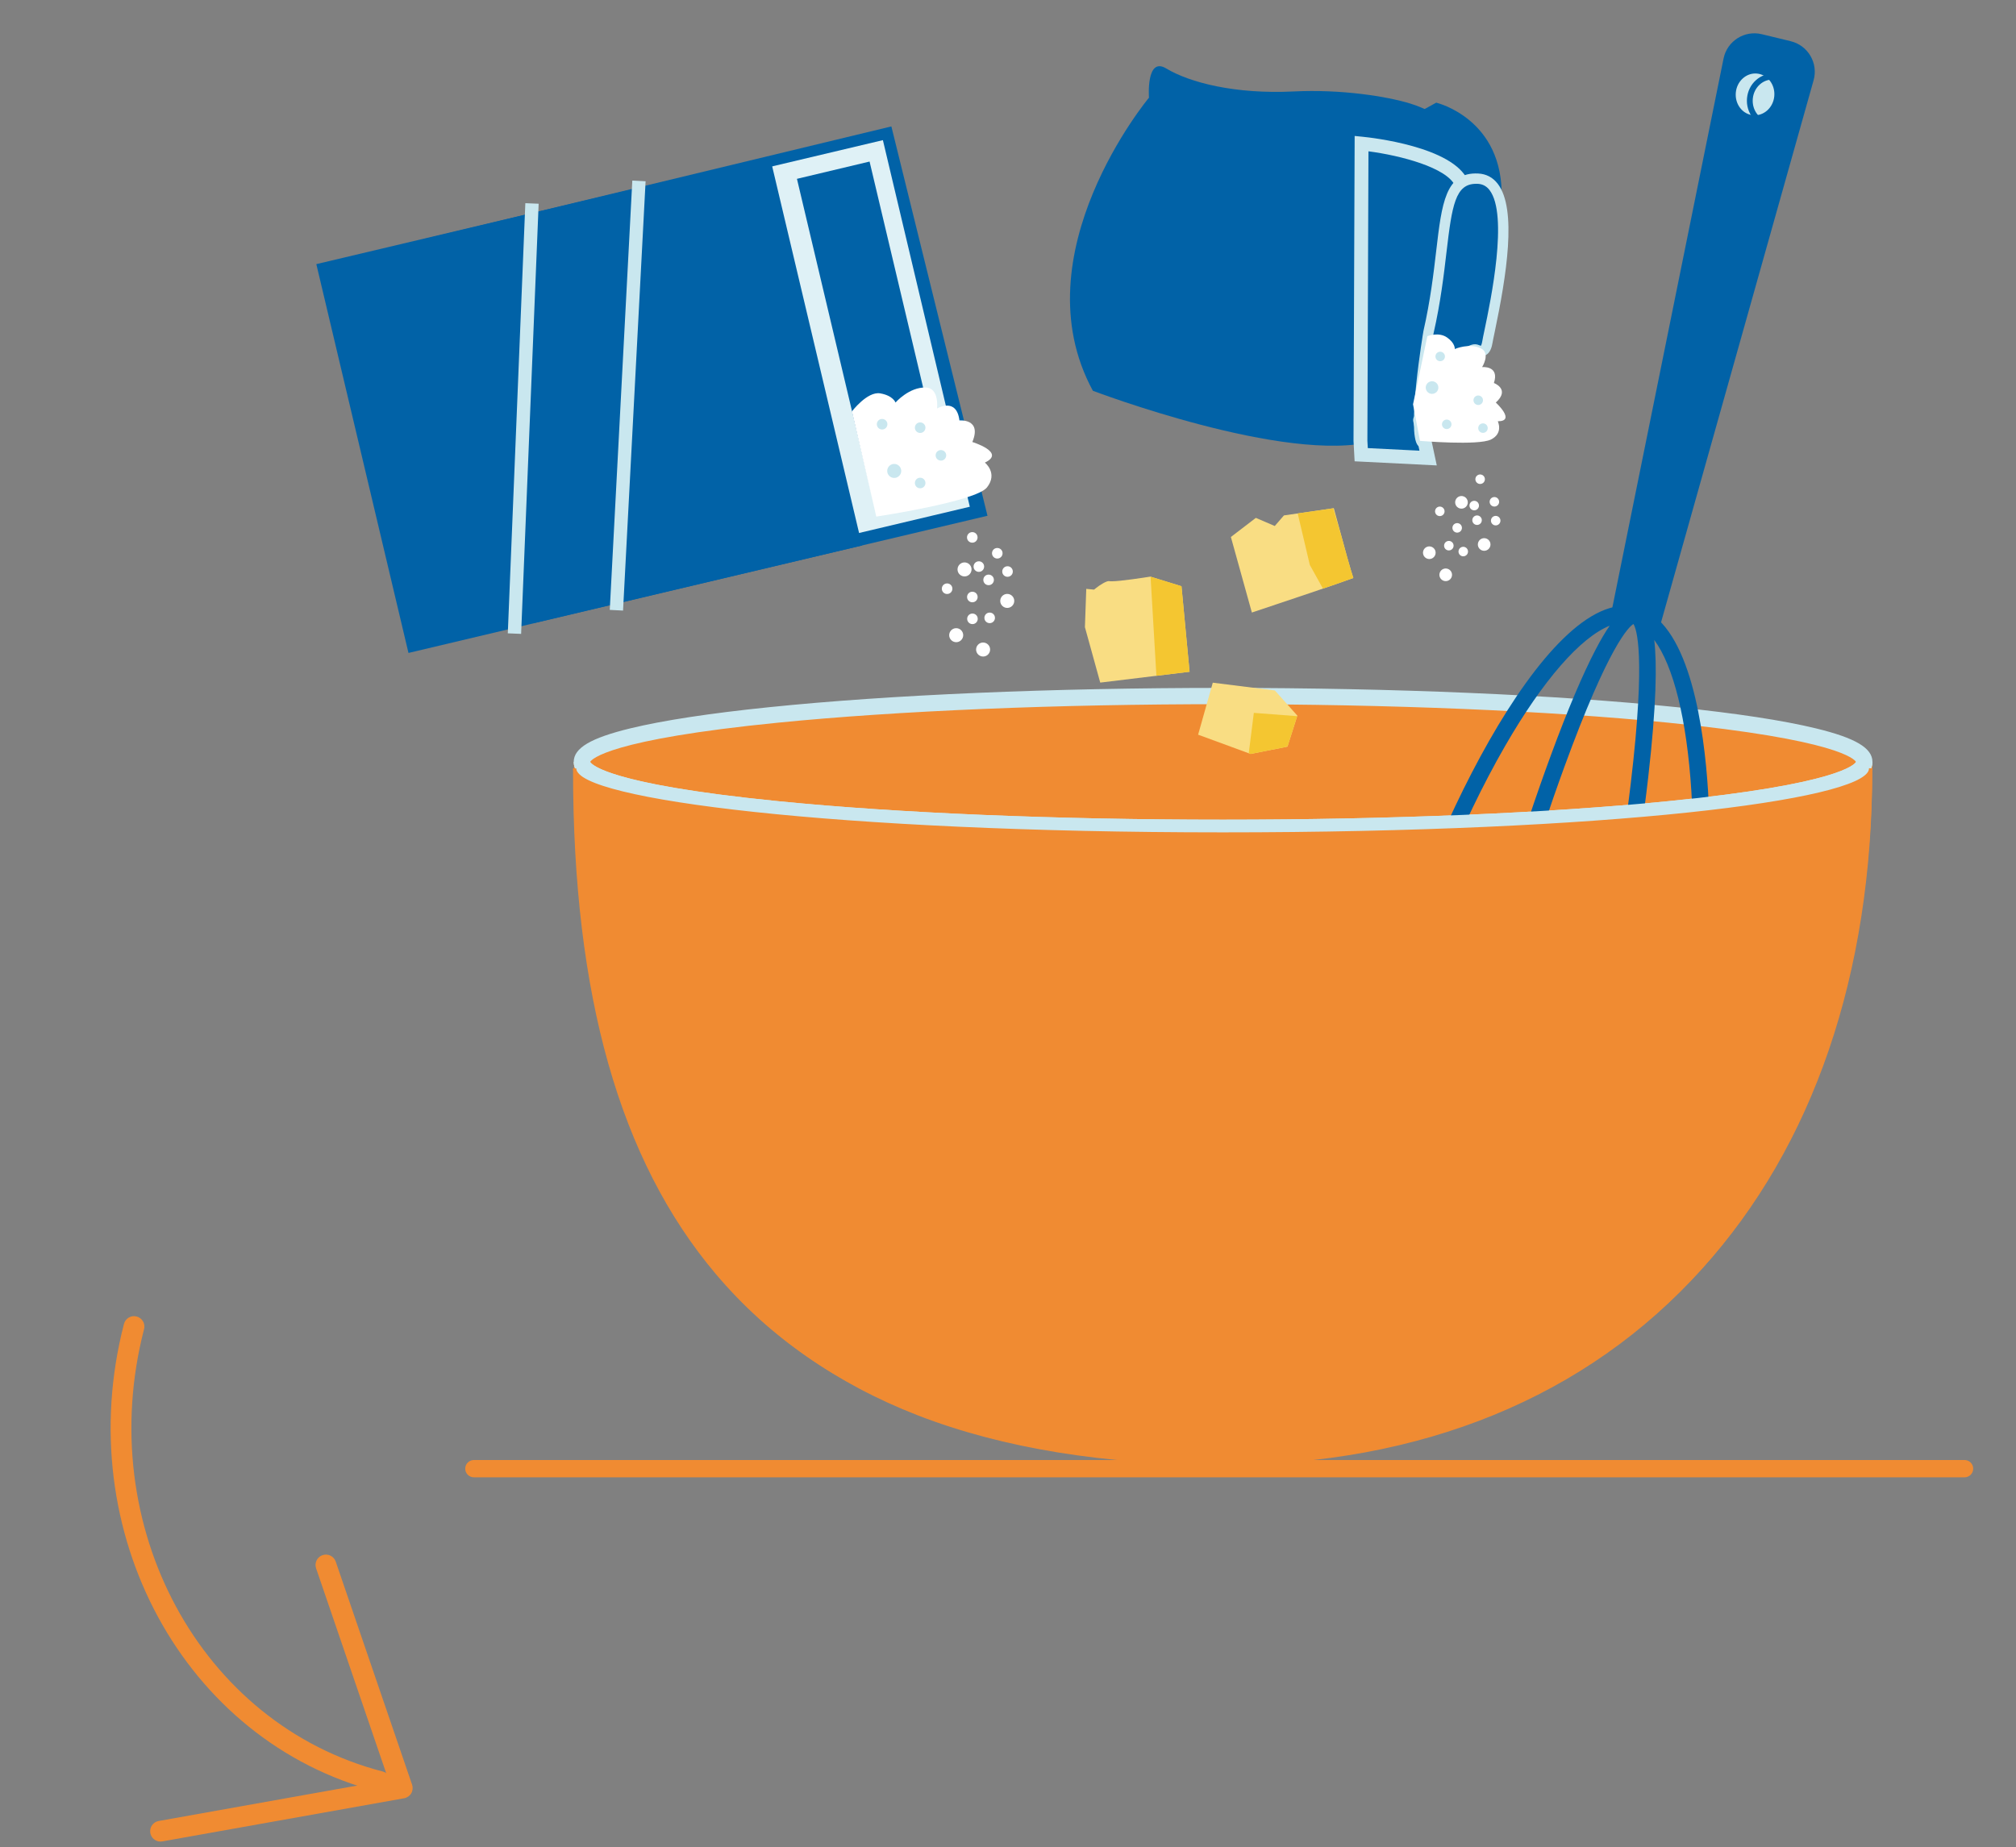 <svg xmlns:xlink="http://www.w3.org/1999/xlink" xmlns="http://www.w3.org/2000/svg" viewBox="0 274.36 582.883 534.194" id="Livello_2" style="max-height: 500px" width="582.883" height="534.194"><rect x="0" y="274.36" width="582.883" height="534.194" fill="#808080" stroke="none"/><defs><style>.cls-1{clip-path:url(#clippath-4);}.cls-1,.cls-2,.cls-3,.cls-4,.cls-5,.cls-6,.cls-7,.cls-8,.cls-9{fill:none;}.cls-2{clip-path:url(#clippath-2);}.cls-10{fill:#fff;}.cls-3{clip-path:url(#clippath-6);}.cls-11{fill:#f9dd83;}.cls-4{clip-path:url(#clippath-7);}.cls-5{clip-path:url(#clippath-5);}.cls-12{fill:#c9e7ef;}.cls-13{fill:#f4c631;}.cls-14{fill:#0162a7;}.cls-6{clip-path:url(#clippath-3);}.cls-15{fill:#f08b32;}.cls-8{clip-path:url(#clippath);}.cls-16{fill:#cae7ef;}.cls-9{clip-path:url(#clippath-1);}.cls-17{fill:#dff1f6;}.cls-18{fill:#1d1d1b;}</style><clipPath id="clippath"><rect height="806.94" width="662" class="cls-7"></rect></clipPath><clipPath id="clippath-1"><rect height="806.94" width="662" class="cls-7"></rect></clipPath><clipPath id="clippath-2"><path d="m371.22,423.42l-2.65,3.06-5.47-2.35-7.21,5.52,6.07,21.86c10.65-3.54,25.3-8.48,29.33-10-.76-2.28-2.25-7.55-5.64-20.17l-14.42,2.09Z" class="cls-7"></path></clipPath><clipPath id="clippath-3"><rect height="806.94" width="662" class="cls-7"></rect></clipPath><clipPath id="clippath-4"><path d="m321.43,442.46c-.34,0-.61-.02-.85-.06-.73,0-2.55,1.09-3.8,2.11l-.44.36-2.26-.21-.39,11.07,4.42,16.04,25.83-3.14-2.34-24.74-9.01-2.78c-1.61.26-8.66,1.35-11.16,1.35" class="cls-7"></path></clipPath><clipPath id="clippath-5"><rect height="806.94" width="662" class="cls-7"></rect></clipPath><clipPath id="clippath-6"><rect height="806.94" width="662" class="cls-7"></rect></clipPath><clipPath id="clippath-7"><rect height="806.94" width="662" class="cls-7"></rect></clipPath></defs><g id="Livello_1-2"><path d="m568.01,701.6H137.01c-1.38,0-2.5-1.12-2.5-2.5s1.12-2.5,2.5-2.5h431c1.38,0,2.5,1.12,2.5,2.5s-1.12,2.5-2.5,2.5Z" class="cls-15"></path><g class="cls-8"><path d="m168.24,494.7c0,10.53,83,19.06,185.39,19.06s185.39-8.53,185.39-19.06l-.06.5c0,118.16-67.99,200.44-185.33,200.44-138.58,0-185.33-78.53-185.33-200.44" class="cls-15"></path><path d="m353.63,698.01c-34.07,0-63.77-4.82-88.27-14.33-23.57-9.15-43.14-22.95-58.17-41.02-27.72-33.32-41.21-81.46-41.24-147.18-.04-.25-.06-.51-.06-.77h4.72s0-.07-.01-.08c.09.25,2.79,6.31,54.44,11.44,34.67,3.45,80.34,5.34,128.6,5.34s93.93-1.9,128.6-5.34c49.62-4.93,54.06-10.71,54.42-11.38l.03-.27,4.71.29c0,.26-.02.52-.06.77-.05,59.5-17.08,109.92-49.27,145.84-33.23,37.09-81.1,56.7-138.42,56.7Zm-182.94-197.47c1.52,131.46,59.76,192.75,182.94,192.75,111.2,0,180.9-73.69,182.92-192.74-2.65,1.37-6.45,2.63-11.54,3.87-9.44,2.3-22.92,4.35-40.05,6.11-35.09,3.61-81.73,5.59-131.33,5.59s-96.24-1.99-131.33-5.59c-17.13-1.76-30.61-3.82-40.05-6.11-5.1-1.24-8.91-2.5-11.56-3.88Z" class="cls-15"></path><path d="m539.02,494.7c0,10.53-83,19.06-185.39,19.06s-185.39-8.53-185.39-19.06,83-19.06,185.39-19.06,185.39,8.53,185.39,19.06" class="cls-15"></path><path d="m353.63,516.13c-49.6,0-96.24-1.99-131.33-5.6-17.13-1.76-30.61-3.82-40.05-6.11-11.48-2.79-16.37-5.69-16.37-9.71s4.9-6.92,16.37-9.71c9.44-2.29,22.91-4.35,40.05-6.11,35.09-3.61,81.73-5.59,131.33-5.59s96.24,1.99,131.33,5.59c17.13,1.76,30.61,3.82,40.05,6.11,11.48,2.79,16.37,5.69,16.37,9.71s-4.9,6.92-16.37,9.71c-9.44,2.3-22.92,4.35-40.05,6.11-35.09,3.61-81.73,5.6-131.33,5.6Zm-183-21.42c.45.78,5.36,6.48,54.4,11.36,34.67,3.45,80.34,5.34,128.6,5.34s93.93-1.9,128.6-5.34c49.04-4.87,53.95-10.57,54.4-11.36-.45-.78-5.36-6.48-54.4-11.36-34.67-3.45-80.34-5.34-128.6-5.34s-93.93,1.9-128.6,5.34c-49.04,4.87-53.95,10.57-54.4,11.36Z" class="cls-12"></path><path d="m517.74,286.27l-8.36-2.02c-5.01-1.21-10.02,1.98-11.05,7.03l-32.62,161.09,14.14,3.42,44.51-158.21c1.4-4.96-1.61-10.09-6.62-11.3" class="cls-14"></path><path d="m438.09,641.67c-3.77,0-7.28-.53-10.32-1.26-16.29-3.93-41.54-19.1-27.69-76.43,10.32-42.72,46.74-120.42,72.87-114.08.1.02.21.05.31.08.06.01.11.02.17.04.34.08.75.18,1.18.4,14.11,5.48,18.1,34.94,19.22,52.46,1.69,26.51-.87,58.76-6.52,82.17-11.26,46.62-32.8,56.63-49.21,56.63Zm24.45-62.61c-5.32,22.02-11.03,38.39-16.97,48.65-2.28,3.94-4.61,6.99-6.96,9.14,20.31-.34,35.74-18.72,44.01-52.94l2.34.57-2.34-.57c5.55-22.98,8.06-54.67,6.4-80.74-1.33-20.88-5.19-36.25-10.73-43.73.8,6.82.65,18.73-1.74,39.68-2.88,25.28-8.38,56.66-14.01,79.94h0Zm9.73-124.23c-1.26.75-7.08,5.97-20.03,41.48-8.49,23.29-17.2,51.95-22.71,74.78-5.21,21.57-7.56,38.28-6.98,49.66.45,8.78,2.7,14.1,6.36,14.98,3.66.88,8.09-2.82,12.5-10.43,5.71-9.86,11.25-25.8,16.46-47.37h0c5.45-22.55,10.67-52.06,13.63-77,4.46-37.57,1.58-44.86.78-46.1Zm-6.86.48c-8.44,3.4-19.24,15.69-30.26,34.82-12.83,22.25-24.75,51.68-30.38,74.98-8.26,34.22-2.93,57.62,14.99,67.19-1.11-2.99-1.79-6.76-2.02-11.31-.6-11.84,1.79-29.01,7.11-51.03,5.7-23.58,15-54.04,23.7-77.58,4.75-12.86,9.05-23,12.77-30.13,1.47-2.82,2.82-5.12,4.09-6.94Z" class="cls-14"></path><path d="m513.84,302.22c-.34,3.79-3.47,6.61-7,6.3-3.53-.31-6.12-3.64-5.79-7.43.34-3.79,3.47-6.61,7-6.3,3.53.31,6.12,3.64,5.79,7.43" class="cls-12"></path><path d="m507.36,309.38c-.2,0-.4,0-.61-.03-1.94-.17-3.69-1.14-4.93-2.73-1.22-1.57-1.8-3.56-1.62-5.6.18-2.04,1.09-3.9,2.58-5.23,1.5-1.35,3.39-2,5.33-1.82,3.98.35,6.92,4.09,6.55,8.33h0c-.36,4.02-3.57,7.08-7.3,7.08Zm.15-13.77c-1.31,0-2.58.5-3.61,1.42-1.17,1.05-1.89,2.52-2.03,4.14-.14,1.62.31,3.2,1.27,4.43.95,1.22,2.29,1.96,3.76,2.09,3.07.26,5.81-2.21,6.1-5.54h0c.29-3.33-1.96-6.25-5.03-6.52-.16-.01-.31-.02-.46-.02Z" class="cls-14"></path><path d="m353.63,516.13c-49.6,0-96.24-1.99-131.33-5.6-17.13-1.76-30.61-3.82-40.05-6.11-11.48-2.79-16.37-5.69-16.37-9.71h4.72s0-.07-.01-.08c.09.25,2.79,6.31,54.44,11.44,34.67,3.45,80.34,5.34,128.6,5.34s93.93-1.9,128.6-5.34c49.62-4.93,54.06-10.71,54.42-11.38l.03-.27,4.71.29c0,4.02-4.9,6.92-16.37,9.71-9.44,2.3-22.92,4.35-40.05,6.11-35.09,3.61-81.73,5.6-131.33,5.6Z" class="cls-12"></path><path d="m512.27,311.14c-.2,0-.4,0-.61-.03-1.94-.17-3.69-1.14-4.93-2.73-1.22-1.57-1.8-3.56-1.62-5.6.18-2.04,1.09-3.9,2.58-5.23,1.5-1.35,3.39-2,5.33-1.82,1.94.17,3.69,1.14,4.93,2.73,1.22,1.57,1.8,3.56,1.62,5.6h0c-.36,4.03-3.57,7.08-7.3,7.08Zm.15-13.77c-1.31,0-2.58.5-3.61,1.42-1.17,1.05-1.89,2.52-2.03,4.14s.31,3.2,1.27,4.43c.95,1.22,2.29,1.96,3.76,2.09,3.07.26,5.81-2.21,6.1-5.54h0c.14-1.62-.31-3.2-1.27-4.43-.95-1.22-2.29-1.96-3.76-2.09-.16-.01-.31-.02-.46-.02Z" class="cls-14"></path></g><polygon points="122.42 345.1 257.42 312.29 283.31 421.52 148.31 454.33 122.42 345.1" class="cls-17"></polygon><path d="m257.72,310.92l-135.21,32.6,32,111,131-31-27.79-112.6Zm-2.45,3.97l25.13,106.02-126.62,30.01-25.13-106.02,126.62-30.01Z" class="cls-14"></path><polygon points="230.42 326.08 251.42 321.08 274.51 418.52 253.51 423.52 230.42 326.08" class="cls-14"></polygon><rect transform="translate(-85.68 49.84) rotate(-13.33)" height="115.56" width="134.77" y="333.64" x="102.99" class="cls-14"></rect><path d="m150.67,457.68l-3.85-.16,5.07-124.4,3.85.16-5.07,124.4Zm29.47-6.74l-3.84-.2,6.52-124.16,3.84.2-6.52,124.16Z" class="cls-12"></path><g class="cls-9"><path d="m246.31,393.35s4.43-5.85,8.17-5.23c3.73.63,4.44,2.65,4.44,2.65,0,0,3.94-4.52,8.78-4.34,3.93.14,3.23,6.07,3.23,6.07,0,0,5.63-3.39,6.47,3.45,0,0,6.58-.59,3.73,6.24,0,0,9.84,3.02,3.62,5.95,0,0,3.87,3.06.61,7.18-3.26,4.12-32,8.44-32,8.44l-7.04-30.41Z" class="cls-10"></path><path d="m273.57,405.98c.04.84-.61,1.56-1.46,1.59-.84.04-1.56-.61-1.59-1.46-.04-.84.61-1.56,1.46-1.59.84-.04,1.56.61,1.59,1.46" class="cls-12"></path><path d="m267.57,413.98c.04.84-.61,1.56-1.46,1.59-.84.04-1.56-.61-1.59-1.46-.04-.84.61-1.56,1.46-1.59.84-.04,1.56.61,1.59,1.46" class="cls-12"></path><path d="m256.57,396.98c.04.84-.61,1.56-1.46,1.59s-1.56-.61-1.59-1.46c-.04-.84.61-1.56,1.46-1.59s1.56.61,1.59,1.46" class="cls-12"></path><path d="m267.57,397.98c.04.84-.61,1.56-1.46,1.59-.84.04-1.56-.61-1.59-1.46-.04-.84.61-1.56,1.46-1.59.84-.04,1.56.61,1.59,1.46" class="cls-12"></path><path d="m260.57,410.46c.05,1.12-.82,2.07-1.93,2.12-1.12.05-2.07-.82-2.12-1.93-.05-1.12.82-2.07,1.93-2.12,1.12-.05,2.07.82,2.12,1.93" class="cls-12"></path><path d="m289.87,434.3c.04.84-.61,1.56-1.46,1.59-.84.04-1.56-.61-1.59-1.46-.04-.84.61-1.56,1.46-1.59.84-.04,1.56.61,1.59,1.46" class="cls-10"></path><path d="m287.67,452.98c.04.84-.61,1.56-1.46,1.59-.84.04-1.56-.61-1.59-1.46-.04-.84.61-1.56,1.46-1.59.84-.04,1.56.61,1.59,1.46" class="cls-10"></path><path d="m282.69,453.26c.04.84-.61,1.56-1.46,1.59-.84.04-1.56-.61-1.59-1.46-.04-.84.61-1.56,1.46-1.59.84-.04,1.56.61,1.59,1.46" class="cls-10"></path><path d="m275.36,444.55c.04.84-.61,1.56-1.46,1.59-.84.04-1.56-.61-1.59-1.46-.04-.84.61-1.56,1.46-1.59.84-.04,1.56.61,1.59,1.46" class="cls-10"></path><path d="m292.83,439.58c.04.84-.61,1.56-1.46,1.59-.84.04-1.56-.61-1.59-1.46-.04-.84.61-1.56,1.46-1.59.84-.04,1.56.61,1.59,1.46" class="cls-10"></path><path d="m282.66,446.95c.04.84-.61,1.56-1.46,1.59-.84.04-1.56-.61-1.59-1.46-.04-.84.61-1.56,1.46-1.59.84-.04,1.56.61,1.59,1.46" class="cls-10"></path><path d="m282.64,429.71c.04.84-.61,1.56-1.46,1.59-.84.04-1.56-.61-1.59-1.46-.04-.84.61-1.56,1.46-1.59.84-.04,1.56.61,1.59,1.46" class="cls-10"></path><path d="m284.54,438.15c.04.84-.61,1.56-1.46,1.59-.84.04-1.56-.61-1.59-1.46-.04-.84.61-1.56,1.46-1.59.84-.04,1.56.61,1.59,1.46" class="cls-10"></path><path d="m287.36,442c.04.84-.61,1.56-1.46,1.59-.84.04-1.56-.61-1.59-1.46-.04-.84.61-1.56,1.46-1.59.84-.04,1.56.61,1.59,1.46" class="cls-10"></path><path d="m280.9,438.94c.05,1.12-.82,2.07-1.93,2.12-1.12.05-2.07-.82-2.12-1.93-.05-1.12.82-2.07,1.93-2.12,1.12-.05,2.07.82,2.12,1.93" class="cls-10"></path><path d="m286.27,462.11c.05,1.12-.82,2.07-1.93,2.12-1.12.05-2.07-.82-2.12-1.93-.05-1.12.82-2.07,1.93-2.12,1.12-.05,2.07.82,2.12,1.93" class="cls-10"></path><path d="m278.49,457.96c.05,1.12-.82,2.07-1.93,2.12-1.12.05-2.07-.82-2.12-1.93-.05-1.12.82-2.07,1.93-2.12,1.12-.05,2.07.82,2.12,1.93" class="cls-10"></path><path d="m293.25,448.05c.05,1.12-.82,2.07-1.93,2.12-1.12.05-2.07-.82-2.12-1.93-.05-1.12.82-2.07,1.93-2.12,1.12-.05,2.07.82,2.12,1.93" class="cls-10"></path><path d="m355.89,429.65l7.21-5.52,5.47,2.35,2.65-3.06,14.42-2.09c3.39,12.62,4.88,17.9,5.64,20.18-4.03,1.52-18.68,6.46-29.33,10l-6.07-21.86Z" class="cls-11"></path></g><g class="cls-2"><polygon points="374.71 420.75 378.71 437.75 383.71 446.75 391.71 442.65 384.71 418.75 374.71 420.75" class="cls-13"></polygon></g><g class="cls-6"><path d="m343.94,468.63l-25.83,3.14-4.43-16.04.39-11.07,2.26.22.44-.36c1.25-1.02,3.08-2.11,3.8-2.11.25.04.51.06.85.06,2.51,0,9.56-1.1,11.17-1.35l9.01,2.78,2.34,24.74Z" class="cls-11"></path></g><g class="cls-1"><polygon points="334.51 472.52 332.51 438.52 344.51 442.52 345.51 469.52 334.51 472.52" class="cls-13"></polygon></g><g class="cls-5"><path d="m429.56,327.34s-3.44-17.34-21.78-23.02c-6.76-2.1-20.09-4.19-33.73-3.51-16.97.84-30.13-2.59-36.86-6.65-5.88-3.54-4.99,8.45-4.99,8.45,0,0-37.71,45.21-16.22,84.76,0,0,56.03,21.34,81.22,14.57.41-.11,29.83-4.68,30.23-4.8" class="cls-14"></path><path d="m433.34,420.01c-.29.7-1.1,1.03-1.8.74-.7-.29-1.03-1.1-.74-1.8.29-.7,1.1-1.03,1.8-.74.7.29,1.03,1.1.74,1.8" class="cls-10"></path><path d="m424.34,434.4c-.29.7-1.1,1.03-1.8.74-.7-.29-1.03-1.1-.74-1.8.29-.7,1.1-1.03,1.8-.74.7.29,1.03,1.1.74,1.8" class="cls-10"></path><path d="m420.17,432.7c-.29.7-1.1,1.03-1.8.74-.7-.29-1.03-1.1-.74-1.8.29-.7,1.1-1.03,1.8-.74.7.29,1.03,1.1.74,1.8" class="cls-10"></path><path d="m417.56,422.77c-.29.7-1.1,1.03-1.8.74-.7-.29-1.03-1.1-.74-1.8.29-.7,1.1-1.03,1.8-.74.7.29,1.03,1.1.74,1.8" class="cls-10"></path><path d="m433.72,425.46c-.29.7-1.1,1.03-1.8.74-.7-.29-1.03-1.1-.74-1.8.29-.7,1.1-1.03,1.8-.74.7.29,1.03,1.1.74,1.8" class="cls-10"></path><path d="m422.58,427.55c-.29.7-1.1,1.03-1.8.74-.7-.29-1.03-1.1-.74-1.8.29-.7,1.1-1.03,1.8-.74.7.29,1.03,1.1.74,1.8" class="cls-10"></path><path d="m429.22,413.48c-.29.7-1.1,1.03-1.8.74-.7-.29-1.03-1.1-.74-1.8.29-.7,1.1-1.03,1.8-.74.7.29,1.03,1.1.74,1.8" class="cls-10"></path><path d="m427.51,421.1c-.29.7-1.1,1.03-1.8.74-.7-.29-1.03-1.1-.74-1.8.29-.7,1.1-1.03,1.8-.74.7.29,1.03,1.1.74,1.8" class="cls-10"></path><path d="m428.33,425.33c-.29.7-1.1,1.03-1.8.74-.7-.29-1.03-1.1-.74-1.8.29-.7,1.1-1.03,1.8-.74.7.29,1.03,1.1.74,1.8" class="cls-10"></path><path d="m424.24,420.34c-.39.93-1.46,1.37-2.39.98-.93-.39-1.37-1.46-.98-2.39.39-.93,1.46-1.37,2.39-.98.93.39,1.37,1.46.98,2.39" class="cls-10"></path><path d="m419.68,441.3c-.39.93-1.46,1.37-2.39.98-.93-.39-1.37-1.46-.98-2.39.39-.93,1.46-1.37,2.39-.98.93.39,1.37,1.46.98,2.39" class="cls-10"></path><path d="m414.94,434.91c-.39.93-1.46,1.37-2.39.98-.93-.39-1.37-1.46-.98-2.39.39-.93,1.46-1.37,2.39-.98.93.39,1.37,1.46.98,2.39" class="cls-10"></path><path d="m430.8,432.53c-.39.93-1.46,1.37-2.39.98-.93-.39-1.37-1.46-.98-2.39.39-.93,1.46-1.37,2.39-.98.93.39,1.37,1.46.98,2.39" class="cls-10"></path><path d="m393.73,315.92l21.52-11.87s19.63,4.61,18.91,27.79c0,0-7.09-12.87-15.34-.31" class="cls-14"></path><path d="m422.56,327.34c-4-9-28.9-11.46-28.9-11.46l-.32,85.99.22,3.98,19.33.97-2.33-10.97" class="cls-14"></path><path d="m415.39,408.96l-23.73-1.19-.32-5.9.33-88.19,2.19.22c2.67.26,26.18,2.85,30.53,12.63.45,1.01,0,2.19-1.01,2.64-1.01.45-2.19,0-2.64-1.02-2.38-5.34-15.81-8.82-25.08-10.03l-.31,83.7.12,2.13,14.94.75-1.79-8.43c-.23-1.08.46-2.14,1.54-2.37,1.08-.24,2.14.46,2.37,1.54l2.88,13.51Z" class="cls-16"></path><path d="m430.04,373.25c-.48,2.84-1.54,2.97-3.07,2.29-1.53-.68-3.4,1.95-5.75,1.55-1.18-.2-8.58,25.14-9.66,25.3-3.23.48.49-27.78,1.45-31.99,6.09-26.71,2.25-44.97,14.3-44.37,14.08.7,3.68,41.54,2.73,47.22" class="cls-14"></path><path d="m411.49,403.9c-.57,0-1.11-.24-1.51-.68-3.38-3.65,1.52-32.87,1.58-33.15,2-8.75,2.94-16.75,3.69-23.18,1.61-13.74,2.67-22.82,12.15-22.35,2.31.12,4.2,1.11,5.63,2.96,5.66,7.33,2.51,26.74-.86,42.82-.3,1.43-.54,2.55-.64,3.18h0c-.2,1.19-.62,2.84-1.94,3.56-1.17.63-2.39.22-3.21-.14-.15.01-.76.35-1.17.57-.86.47-1.97,1.08-3.28,1.14-.91,1.84-2.93,7.86-4.46,12.38-4.26,12.66-4.43,12.68-5.69,12.87-.1.01-.2.02-.3.02Zm15.29-76.38c-5.98,0-6.96,6.16-8.55,19.71-.76,6.5-1.71,14.59-3.74,23.5-.92,4.04-2.94,20.63-2.71,27.61.86-2.35,1.96-5.62,2.86-8.3,4.83-14.34,5.13-14.72,6.85-14.43.7.11,1.47-.31,2.29-.76,1.07-.59,2.4-1.32,3.82-.69.3.13.48.18.58.2.08-.14.26-.52.4-1.37h0c.11-.68.34-1.78.66-3.3,1.72-8.21,6.96-33.2,1.42-40.37-.88-1.14-1.99-1.73-3.41-1.8-.16,0-.31-.01-.47-.01Z" class="cls-16"></path></g><polygon points="346.41 486.83 350.65 471.79 368.6 474.04 375.1 481.32 372.24 490.29 361.58 492.4 346.41 486.83" class="cls-11"></polygon><polygon points="361.05 492.2 361.59 492.4 371.47 490.44 372.29 490.13 375.05 481.48 362.52 480.52 361.05 492.2" class="cls-13"></polygon><g class="cls-3"><path d="m412.7,371.59s3.24-1.33,5.67.36c2.43,1.69,2.25,3.35,2.25,3.35,0,0,4.29-1.87,7.65-.13,2.73,1.41.25,5.36.25,5.36,0,0,5.11-.52,3.41,4.6,0,0,4.84,1.78.55,5.65,0,0,5.94,5.42.57,5.41,0,0,1.71,3.45-1.97,5.28-3.67,1.82-20.53.39-20.53.39l-2-10.58,4.14-19.7Z" class="cls-10"></path><path d="m430.04,398.7c-.29.7-1.1,1.03-1.8.74-.7-.29-1.03-1.1-.74-1.8.29-.7,1.1-1.03,1.8-.74.7.29,1.03,1.1.74,1.8" class="cls-12"></path><path d="m419.56,397.6c-.29.7-1.1,1.03-1.8.74-.7-.29-1.03-1.1-.74-1.8.29-.7,1.1-1.03,1.8-.74.7.29,1.03,1.1.74,1.8" class="cls-12"></path><path d="m417.67,377.98c-.29.7-1.1,1.03-1.8.74-.7-.29-1.03-1.1-.74-1.8.29-.7,1.1-1.03,1.8-.74.7.29,1.03,1.1.74,1.8" class="cls-12"></path><path d="m428.67,390.64c-.29.7-1.1,1.03-1.8.74-.7-.29-1.03-1.1-.74-1.8.29-.7,1.1-1.03,1.8-.74.7.29,1.03,1.1.74,1.8" class="cls-12"></path><path d="m415.73,387.15c-.39.93-1.46,1.37-2.39.98-.93-.39-1.37-1.46-.98-2.39.39-.93,1.46-1.37,2.39-.98.93.39,1.37,1.46.98,2.39" class="cls-12"></path><path d="m166.12,496.58c0,10.49,83.89,18.99,187.38,18.99s187.39-8.5,187.39-18.99l-.06.5c0,117.69-68.72,199.64-187.32,199.64-140.07,0-187.32-78.22-187.32-199.64" class="cls-15"></path><path d="m353.5,697.23c-67.69,0-115.63-17.82-146.57-54.46-27.75-32.87-41.25-80.51-41.25-145.63-.04-.18-.06-.36-.06-.55h1c0,8.93,75.09,18.49,186.88,18.49s184.58-9.27,186.83-18.08l.06-.47,1,.06c0,.19-.02.37-.07.55h0c0,58.86-17.05,108.75-49.31,144.24-33.22,36.54-81.12,55.85-138.5,55.85Zm-186.82-198.44c.23,64.03,13.65,110.93,41.01,143.33,30.74,36.41,78.43,54.11,145.8,54.11,112.96,0,186.13-77.44,186.82-197.44-10.71,10.87-100.16,17.28-186.82,17.28s-176.11-6.42-186.82-17.28Z" class="cls-15"></path><path d="m109.93,792.59c-.25,0-.5-.03-.75-.1-55.98-14.48-88.89-75.15-73.34-135.25.42-1.6,2.05-2.57,3.66-2.15,1.6.42,2.57,2.05,2.15,3.66-14.71,56.9,16.26,114.29,69.04,127.94,1.6.42,2.57,2.05,2.15,3.66-.35,1.35-1.57,2.25-2.9,2.25Z" class="cls-15"></path><path d="m46.41,806.94c-1.43,0-2.69-1.02-2.95-2.47-.29-1.63.79-3.19,2.43-3.48l66.44-11.86-20.94-61.21c-.54-1.57.3-3.27,1.87-3.81,1.57-.53,3.27.3,3.81,1.87l22.08,64.52c.28.83.19,1.74-.25,2.49-.44.75-1.2,1.28-2.06,1.43l-69.88,12.47c-.18.03-.36.05-.53.05Z" class="cls-15"></path></g><path d="m53.9,165.93h2.54v23.81h-2.54v-23.81Z" class="cls-18"></path><path d="m69.64,172.87c2.14,0,3.83.66,5.09,1.98,1.26,1.32,1.88,3.11,1.88,5.37v9.51h-2.49v-9.28c0-1.58-.46-2.85-1.37-3.8-.91-.95-2.12-1.43-3.63-1.43s-2.79.48-3.73,1.44c-.94.96-1.4,2.22-1.4,3.79v9.28h-2.49v-16.52h2.49v3.22c.53-1.13,1.28-2.01,2.26-2.63.97-.62,2.1-.94,3.39-.94Z" class="cls-18"></path><path d="m102.16,173.22h2.49v16.52h-2.49v-3.2c-.53,1.12-1.28,1.99-2.25,2.61-.97.62-2.1.93-3.4.93-2.12,0-3.82-.66-5.08-1.99s-1.89-3.11-1.89-5.35v-9.51h2.49v9.25c0,1.6.45,2.88,1.36,3.83.91.95,2.12,1.43,3.64,1.43s2.81-.48,3.74-1.43c.93-.95,1.39-2.23,1.39-3.83v-9.25Z" class="cls-18"></path><path d="m117.54,172.87c2.14,0,3.83.66,5.09,1.98,1.26,1.32,1.88,3.11,1.88,5.37v9.51h-2.49v-9.28c0-1.58-.46-2.85-1.37-3.8-.91-.95-2.12-1.43-3.63-1.43s-2.79.48-3.73,1.44c-.94.96-1.4,2.22-1.4,3.79v9.28h-2.49v-16.52h2.49v3.22c.53-1.13,1.28-2.01,2.26-2.63.97-.62,2.1-.94,3.39-.94Z" class="cls-18"></path><path d="m143.2,173.22h2.49v16.52h-2.49v-3.83c-.61,1.33-1.49,2.35-2.65,3.08-1.16.73-2.52,1.09-4.08,1.09s-2.87-.38-4.12-1.15c-1.26-.76-2.25-1.81-2.98-3.14s-1.1-2.78-1.1-4.35.37-3.02,1.1-4.33c.73-1.32,1.72-2.35,2.98-3.1,1.26-.75,2.63-1.13,4.12-1.13s2.92.36,4.08,1.09c1.16.73,2.04,1.75,2.64,3.06v-3.8Zm-6.26,14.51c1.8,0,3.3-.59,4.48-1.78,1.18-1.19,1.78-2.69,1.78-4.51s-.59-3.3-1.78-4.48c-1.18-1.18-2.68-1.78-4.48-1.78s-3.22.61-4.42,1.83c-1.2,1.22-1.8,2.7-1.8,4.43s.6,3.26,1.8,4.47c1.2,1.21,2.67,1.82,4.42,1.82Z" class="cls-18"></path><path d="m166.16,190.07c-2.4,0-4.42-.83-6.07-2.48-1.64-1.65-2.46-3.69-2.46-6.12s.82-4.46,2.46-6.12c1.64-1.65,3.67-2.48,6.07-2.48,1.87,0,3.54.55,5,1.64,1.46,1.09,2.35,2.46,2.66,4.11h-2.52c-.28-.98-.9-1.8-1.86-2.43-.96-.64-2.05-.95-3.27-.95-1.72,0-3.16.6-4.33,1.79s-1.76,2.68-1.76,4.45.59,3.24,1.76,4.45c1.17,1.21,2.62,1.81,4.33,1.81,1.23,0,2.33-.33,3.31-1,.98-.66,1.58-1.52,1.82-2.57h2.52c-.25,1.73-1.12,3.14-2.58,4.25-1.47,1.11-3.16,1.66-5.07,1.66Z" class="cls-18"></path><path d="m178.86,166c.48,0,.9.18,1.26.53.37.35.55.77.55,1.25s-.18.91-.55,1.27c-.37.36-.79.54-1.26.54s-.9-.18-1.25-.53c-.34-.35-.51-.78-.51-1.28s.17-.89.51-1.25c.34-.35.76-.53,1.25-.53Zm-1.26,7.22h2.49v16.52h-2.49v-16.52Z" class="cls-18"></path><path d="m186.33,175.36c1.64-1.65,3.67-2.48,6.07-2.48s4.43.83,6.08,2.48c1.66,1.65,2.48,3.69,2.48,6.12s-.83,4.46-2.48,6.12c-1.65,1.65-3.68,2.48-6.08,2.48s-4.42-.83-6.07-2.48c-1.64-1.65-2.46-3.69-2.46-6.12s.82-4.46,2.46-6.12Zm6.07-.12c-1.72,0-3.16.6-4.33,1.79s-1.76,2.68-1.76,4.45.59,3.24,1.76,4.45c1.17,1.21,2.62,1.81,4.33,1.81s3.17-.61,4.35-1.82,1.78-2.69,1.78-4.44-.59-3.24-1.77-4.44c-1.18-1.2-2.63-1.8-4.36-1.8Z" class="cls-18"></path><path d="m212.58,175.53h-4.62v8.63c0,2.29,1.16,3.44,3.47,3.44.46,0,.85-.04,1.15-.13v2.27c-.5.11-1.03.17-1.59.17-1.73,0-3.08-.48-4.05-1.44-.97-.96-1.46-2.38-1.46-4.27v-8.67h-3.25v-2.31h3.25v-4.57h2.49v4.57h4.62v2.31Z" class="cls-18"></path><path d="m216.43,175.36c1.64-1.65,3.67-2.48,6.07-2.48s4.43.83,6.08,2.48c1.66,1.65,2.48,3.69,2.48,6.12s-.83,4.46-2.48,6.12c-1.65,1.65-3.68,2.48-6.08,2.48s-4.42-.83-6.07-2.48c-1.64-1.65-2.46-3.69-2.46-6.12s.82-4.46,2.46-6.12Zm6.07-.12c-1.72,0-3.16.6-4.33,1.79s-1.76,2.68-1.76,4.45.59,3.24,1.76,4.45c1.17,1.21,2.62,1.81,4.33,1.81s3.17-.61,4.35-1.82,1.78-2.69,1.78-4.44-.59-3.24-1.77-4.44c-1.18-1.2-2.63-1.8-4.36-1.8Z" class="cls-18"></path><path d="m237.26,165.93v23.81h-2.49v-23.81h2.49Z" class="cls-18"></path><path d="m255.48,173.22h2.49v16.52h-2.49v-3.83c-.61,1.33-1.49,2.35-2.65,3.08-1.16.73-2.52,1.09-4.08,1.09s-2.87-.38-4.12-1.15c-1.26-.76-2.25-1.81-2.98-3.14s-1.1-2.78-1.1-4.35.37-3.02,1.1-4.33c.73-1.32,1.72-2.35,2.98-3.1,1.26-.75,2.63-1.13,4.12-1.13s2.92.36,4.08,1.09c1.16.73,2.04,1.75,2.64,3.06v-3.8Zm-6.26,14.51c1.8,0,3.3-.59,4.48-1.78,1.18-1.19,1.78-2.69,1.78-4.51s-.59-3.3-1.78-4.48c-1.18-1.18-2.68-1.78-4.48-1.78s-3.22.61-4.42,1.83c-1.2,1.22-1.8,2.7-1.8,4.43s.6,3.26,1.8,4.47c1.2,1.21,2.67,1.82,4.42,1.82Z" class="cls-18"></path><path d="m284.83,173.19h2.49v16.04c0,2.27-.77,4.09-2.31,5.48-1.54,1.38-3.51,2.08-5.93,2.08-.95,0-1.88-.12-2.77-.36-.9-.24-1.73-.58-2.5-1.04-.77-.45-1.39-1.07-1.88-1.83-.48-.77-.74-1.64-.77-2.61h2.41c.03,1.13.57,2.03,1.61,2.71s2.32,1.02,3.83,1.02c1.68,0,3.07-.5,4.17-1.49,1.1-.99,1.64-2.28,1.64-3.86v-3.64c-.61,1.31-1.49,2.32-2.65,3.04-1.16.72-2.52,1.08-4.08,1.08s-2.87-.38-4.12-1.13c-1.26-.75-2.25-1.78-2.98-3.09-.73-1.31-1.1-2.73-1.1-4.28s.37-2.96,1.1-4.25,1.72-2.32,2.98-3.06c1.26-.75,2.63-1.12,4.12-1.12s2.92.36,4.08,1.07c1.16.71,2.04,1.72,2.65,3.01v-3.77Zm-6.26,14.31c1.8,0,3.3-.58,4.48-1.75,1.18-1.17,1.78-2.65,1.78-4.44s-.59-3.24-1.78-4.41c-1.18-1.17-2.68-1.75-4.48-1.75s-3.22.6-4.42,1.78c-1.2,1.19-1.8,2.65-1.8,4.37s.6,3.2,1.8,4.4c1.2,1.2,2.67,1.79,4.42,1.79Z" class="cls-18"></path><path d="m299.19,172.87c.43,0,.95.07,1.54.2v2.32c-.54-.19-1.08-.28-1.61-.28-1.29,0-2.38.46-3.26,1.37-.88.91-1.32,2.07-1.32,3.46v9.79h-2.49v-16.52h2.49v2.64c.49-.93,1.13-1.66,1.94-2.19s1.71-.8,2.71-.8Z" class="cls-18"></path><path d="m316.49,173.22h2.49v16.52h-2.49v-3.83c-.61,1.33-1.49,2.35-2.65,3.08-1.16.73-2.52,1.09-4.08,1.09s-2.87-.38-4.12-1.15c-1.26-.76-2.25-1.81-2.98-3.14s-1.1-2.78-1.1-4.35.37-3.02,1.1-4.33c.73-1.32,1.72-2.35,2.98-3.1,1.26-.75,2.63-1.13,4.12-1.13s2.92.36,4.08,1.09c1.16.73,2.04,1.75,2.64,3.06v-3.8Zm-6.26,14.51c1.8,0,3.3-.59,4.48-1.78,1.18-1.19,1.78-2.69,1.78-4.51s-.59-3.3-1.78-4.48c-1.18-1.18-2.68-1.78-4.48-1.78s-3.22.61-4.42,1.83c-1.2,1.22-1.8,2.7-1.8,4.43s.6,3.26,1.8,4.47c1.2,1.21,2.67,1.82,4.42,1.82Z" class="cls-18"></path><path d="m331.84,172.87c2.14,0,3.83.66,5.09,1.98,1.26,1.32,1.88,3.11,1.88,5.37v9.51h-2.49v-9.28c0-1.58-.46-2.85-1.37-3.8-.91-.95-2.12-1.43-3.63-1.43s-2.79.48-3.73,1.44c-.94.96-1.4,2.22-1.4,3.79v9.28h-2.49v-16.52h2.49v3.22c.53-1.13,1.28-2.01,2.26-2.63.97-.62,2.1-.94,3.39-.94Z" class="cls-18"></path><path d="m357.51,165.93h2.49v23.81h-2.49v-3.83c-.61,1.33-1.49,2.35-2.65,3.08-1.16.73-2.52,1.09-4.08,1.09s-2.87-.38-4.12-1.15c-1.26-.76-2.25-1.81-2.98-3.14s-1.1-2.78-1.1-4.35.37-3.02,1.1-4.33c.73-1.32,1.72-2.35,2.98-3.1,1.26-.75,2.63-1.13,4.12-1.13s2.92.36,4.08,1.09c1.16.73,2.04,1.75,2.64,3.06v-11.09Zm-6.26,21.8c1.8,0,3.3-.59,4.48-1.78,1.18-1.19,1.78-2.69,1.78-4.51s-.59-3.3-1.78-4.48c-1.18-1.18-2.68-1.78-4.48-1.78s-3.22.61-4.42,1.83c-1.2,1.22-1.8,2.7-1.8,4.43s.6,3.26,1.8,4.47c1.2,1.21,2.67,1.82,4.42,1.82Z" class="cls-18"></path><path d="m379.59,180.98c0,.5-.01.81-.03.95h-13.85c.12,1.77.73,3.2,1.83,4.28,1.1,1.08,2.51,1.63,4.23,1.63,1.33,0,2.47-.3,3.43-.9.96-.6,1.55-1.41,1.77-2.42h2.49c-.32,1.67-1.2,3.02-2.62,4.03-1.43,1.02-3.14,1.53-5.13,1.53-2.4,0-4.41-.83-6.02-2.49-1.61-1.66-2.42-3.73-2.42-6.21s.81-4.39,2.44-6.03,3.61-2.47,5.96-2.47c1.47,0,2.81.35,4.02,1.04,1.21.69,2.16,1.66,2.86,2.9.7,1.24,1.05,2.63,1.05,4.17Zm-13.76-1.16h11.11c-.12-1.37-.68-2.5-1.67-3.38-.99-.88-2.22-1.32-3.69-1.32s-2.71.43-3.75,1.28c-1.04.85-1.7,1.99-1.99,3.42Z" class="cls-18"></path><path d="m406.07,173.22l-7.04,16.52h-2.17l-7.07-16.52h2.69l5.46,13.4,5.41-13.4h2.72Z" class="cls-18"></path><path d="m423.74,180.98c0,.5-.01.81-.03.95h-13.85c.12,1.77.73,3.2,1.83,4.28,1.1,1.08,2.51,1.63,4.23,1.63,1.33,0,2.47-.3,3.43-.9.96-.6,1.55-1.41,1.77-2.42h2.49c-.32,1.67-1.2,3.02-2.62,4.03-1.43,1.02-3.14,1.53-5.13,1.53-2.4,0-4.41-.83-6.02-2.49-1.61-1.66-2.42-3.73-2.42-6.21s.81-4.39,2.44-6.03,3.61-2.47,5.96-2.47c1.47,0,2.81.35,4.02,1.04,1.21.69,2.16,1.66,2.86,2.9.7,1.24,1.05,2.63,1.05,4.17Zm-13.76-1.16h11.11c-.12-1.37-.68-2.5-1.67-3.38-.99-.88-2.22-1.32-3.69-1.32s-2.71.43-3.75,1.28c-1.04.85-1.7,1.99-1.99,3.42Z" class="cls-18"></path><path d="m434.68,172.87c.43,0,.95.07,1.54.2v2.32c-.54-.19-1.08-.28-1.61-.28-1.29,0-2.38.46-3.26,1.37-.88.91-1.32,2.07-1.32,3.46v9.79h-2.49v-16.52h2.49v2.64c.49-.93,1.13-1.66,1.94-2.19s1.71-.8,2.71-.8Z" class="cls-18"></path><path d="m444.43,190.07c-1.86,0-3.4-.47-4.62-1.41-1.22-.94-1.91-2.21-2.08-3.82h2.37c.11.94.55,1.69,1.33,2.25.77.56,1.74.84,2.89.84s2.08-.26,2.78-.79c.7-.53,1.05-1.2,1.05-2.03,0-.55-.14-1.02-.43-1.4s-.67-.67-1.14-.85c-.47-.19-1-.36-1.6-.51-.6-.15-1.21-.28-1.84-.38s-1.25-.25-1.84-.46c-.6-.21-1.13-.46-1.6-.76-.47-.29-.85-.71-1.14-1.26s-.43-1.2-.43-1.97c0-1.36.54-2.47,1.61-3.34s2.5-1.29,4.27-1.29c1.63,0,3.03.43,4.21,1.29,1.18.86,1.86,2.01,2.05,3.44h-2.51c-.12-.77-.54-1.41-1.25-1.91s-1.57-.75-2.57-.75-1.82.22-2.45.66c-.62.44-.94,1.01-.94,1.72,0,.6.19,1.08.56,1.46.37.38.85.65,1.44.83.59.18,1.24.33,1.95.46.71.13,1.43.29,2.14.47.71.19,1.36.44,1.95.75.59.31,1.07.78,1.44,1.41.37.63.56,1.41.56,2.34,0,1.46-.58,2.66-1.75,3.61-1.17.95-2.64,1.42-4.41,1.42Z" class="cls-18"></path><path d="m468.36,173.22h2.49v16.52h-2.49v-3.83c-.61,1.33-1.49,2.35-2.65,3.08-1.16.73-2.52,1.09-4.08,1.09s-2.87-.38-4.12-1.15c-1.26-.76-2.25-1.81-2.98-3.14s-1.1-2.78-1.1-4.35.37-3.02,1.1-4.33c.73-1.32,1.72-2.35,2.98-3.1,1.26-.75,2.63-1.13,4.12-1.13s2.92.36,4.08,1.09c1.16.73,2.04,1.75,2.64,3.06v-3.8Zm-6.26,14.51c1.8,0,3.3-.59,4.48-1.78,1.18-1.19,1.78-2.69,1.78-4.51s-.59-3.3-1.78-4.48c-1.18-1.18-2.68-1.78-4.48-1.78s-3.22.61-4.42,1.83c-1.2,1.22-1.8,2.7-1.8,4.43s.6,3.26,1.8,4.47c1.2,1.21,2.67,1.82,4.42,1.82Z" class="cls-18"></path><path d="m482.72,172.87c.43,0,.95.07,1.54.2v2.32c-.54-.19-1.08-.28-1.61-.28-1.29,0-2.38.46-3.26,1.37-.88.91-1.32,2.07-1.32,3.46v9.79h-2.49v-16.52h2.49v2.64c.49-.93,1.13-1.66,1.94-2.19s1.71-.8,2.71-.8Z" class="cls-18"></path><path d="m501.44,180.98c0,.5-.01.81-.03.95h-13.85c.12,1.77.73,3.2,1.83,4.28,1.1,1.08,2.51,1.63,4.23,1.63,1.33,0,2.47-.3,3.43-.9.96-.6,1.55-1.41,1.77-2.42h2.49c-.32,1.67-1.2,3.02-2.62,4.03-1.43,1.02-3.14,1.53-5.13,1.53-2.4,0-4.41-.83-6.02-2.49-1.61-1.66-2.42-3.73-2.42-6.21s.81-4.39,2.44-6.03,3.61-2.47,5.96-2.47c1.47,0,2.81.35,4.02,1.04,1.21.69,2.16,1.66,2.86,2.9.7,1.24,1.05,2.63,1.05,4.17Zm-13.76-1.16h11.11c-.12-1.37-.68-2.5-1.67-3.38-.99-.88-2.22-1.32-3.69-1.32s-2.71.43-3.75,1.28c-1.04.85-1.7,1.99-1.99,3.42Z" class="cls-18"></path><path d="m521.05,167.84c-2.31,0-3.47,1.13-3.47,3.4v1.98h4.67v2.31h-4.67v14.21h-2.47v-14.21h-3.27v-2.31h3.27v-2.01c0-1.87.49-3.28,1.46-4.24.97-.96,2.32-1.44,4.03-1.44.56,0,1.11.06,1.64.17v2.27c-.34-.09-.74-.13-1.2-.13Z" class="cls-18"></path><path d="m537.63,173.22h2.49v16.52h-2.49v-3.83c-.61,1.33-1.49,2.35-2.65,3.08-1.16.73-2.52,1.09-4.08,1.09s-2.87-.38-4.12-1.15c-1.26-.76-2.25-1.81-2.98-3.14s-1.1-2.78-1.1-4.35.37-3.02,1.1-4.33c.73-1.32,1.72-2.35,2.98-3.1,1.26-.75,2.63-1.13,4.12-1.13s2.92.36,4.08,1.09c1.16.73,2.04,1.75,2.64,3.06v-3.8Zm-6.26,14.51c1.8,0,3.3-.59,4.48-1.78,1.18-1.19,1.78-2.69,1.78-4.51s-.59-3.3-1.78-4.48c-1.18-1.18-2.68-1.78-4.48-1.78s-3.22.61-4.42,1.83c-1.2,1.22-1.8,2.7-1.8,4.43s.6,3.26,1.8,4.47c1.2,1.21,2.67,1.82,4.42,1.82Z" class="cls-18"></path><path d="m551.99,172.87c.43,0,.95.07,1.54.2v2.32c-.54-.19-1.08-.28-1.61-.28-1.29,0-2.38.46-3.26,1.37-.88.91-1.32,2.07-1.32,3.46v9.79h-2.49v-16.52h2.49v2.64c.49-.93,1.13-1.66,1.94-2.19s1.71-.8,2.71-.8Z" class="cls-18"></path><path d="m558,166c.48,0,.9.18,1.26.53.37.35.55.77.55,1.25s-.18.91-.55,1.27c-.37.36-.79.54-1.26.54s-.9-.18-1.25-.53c-.34-.35-.51-.78-.51-1.28s.17-.89.51-1.25c.34-.35.76-.53,1.25-.53Zm-1.26,7.22h2.49v16.52h-2.49v-16.52Z" class="cls-18"></path><path d="m572.11,172.87c2.14,0,3.83.66,5.09,1.98,1.26,1.32,1.88,3.11,1.88,5.37v9.51h-2.49v-9.28c0-1.58-.46-2.85-1.37-3.8-.91-.95-2.12-1.43-3.63-1.43s-2.79.48-3.73,1.44c-.94.96-1.4,2.22-1.4,3.79v9.28h-2.49v-16.52h2.49v3.22c.53-1.13,1.28-2.01,2.26-2.63.97-.62,2.1-.94,3.39-.94Z" class="cls-18"></path><path d="m597.78,173.22h2.49v16.52h-2.49v-3.83c-.61,1.33-1.49,2.35-2.65,3.08-1.16.73-2.52,1.09-4.08,1.09s-2.87-.38-4.12-1.15c-1.26-.76-2.25-1.81-2.98-3.14s-1.1-2.78-1.1-4.35.37-3.02,1.1-4.33c.73-1.32,1.72-2.35,2.98-3.1,1.26-.75,2.63-1.13,4.12-1.13s2.92.36,4.08,1.09c1.16.73,2.04,1.75,2.64,3.06v-3.8Zm-6.26,14.51c1.8,0,3.3-.59,4.48-1.78,1.18-1.19,1.78-2.69,1.78-4.51s-.59-3.3-1.78-4.48c-1.18-1.18-2.68-1.78-4.48-1.78s-3.22.61-4.42,1.83c-1.2,1.22-1.8,2.7-1.8,4.43s.6,3.26,1.8,4.47c1.2,1.21,2.67,1.82,4.42,1.82Z" class="cls-18"></path><path d="m608.85,186.44l-2.27,6.91h-1.98l1.46-6.91h2.79Z" class="cls-18"></path><path d="m198.44,219.93v23.81h-2.49v-23.81h2.49Z" class="cls-18"></path><path d="m204.45,219.99c.48,0,.9.18,1.26.53.37.35.55.77.55,1.25s-.18.91-.55,1.27c-.37.36-.79.54-1.26.54s-.9-.18-1.25-.53c-.34-.35-.51-.78-.51-1.28s.17-.89.51-1.25c.34-.35.76-.53,1.25-.53Zm-1.26,7.22h2.49v16.52h-2.49v-16.52Z" class="cls-18"></path><path d="m225.76,234.97c0,.5-.01.81-.03.95h-13.85c.12,1.77.73,3.2,1.83,4.28,1.1,1.08,2.51,1.63,4.23,1.63,1.33,0,2.47-.3,3.43-.9.96-.6,1.55-1.41,1.77-2.42h2.49c-.32,1.67-1.2,3.02-2.62,4.03-1.43,1.02-3.14,1.53-5.13,1.53-2.4,0-4.41-.83-6.02-2.49-1.61-1.66-2.42-3.73-2.42-6.21s.81-4.39,2.44-6.03,3.61-2.47,5.96-2.47c1.47,0,2.81.35,4.02,1.04,1.21.69,2.16,1.66,2.86,2.9.7,1.24,1.05,2.63,1.05,4.17Zm-13.76-1.16h11.11c-.12-1.37-.68-2.5-1.67-3.38-.99-.88-2.22-1.32-3.69-1.32s-2.71.43-3.75,1.28c-1.04.85-1.7,1.99-1.99,3.42Z" class="cls-18"></path><path d="m243.45,227.21l-7.04,16.52h-2.17l-7.07-16.52h2.69l5.46,13.4,5.41-13.4h2.72Z" class="cls-18"></path><path d="m247.65,219.99c.48,0,.9.18,1.26.53.37.35.55.77.55,1.25s-.18.91-.55,1.27c-.37.36-.79.54-1.26.54s-.9-.18-1.25-.53c-.34-.35-.51-.78-.51-1.28s.17-.89.51-1.25c.34-.35.76-.53,1.25-.53Zm-1.26,7.22h2.49v16.52h-2.49v-16.52Z" class="cls-18"></path><path d="m262.12,229.52h-4.62v8.63c0,2.29,1.16,3.44,3.47,3.44.46,0,.85-.04,1.15-.13v2.27c-.5.11-1.03.17-1.59.17-1.73,0-3.08-.48-4.05-1.44-.97-.96-1.46-2.38-1.46-4.27v-8.67h-3.25v-2.31h3.25v-4.57h2.49v4.57h4.62v2.31Z" class="cls-18"></path><path d="m265.97,229.35c1.64-1.65,3.67-2.48,6.07-2.48s4.43.83,6.08,2.48c1.66,1.65,2.48,3.69,2.48,6.12s-.83,4.46-2.48,6.12c-1.65,1.65-3.68,2.48-6.08,2.48s-4.42-.83-6.07-2.48c-1.64-1.65-2.46-3.69-2.46-6.12s.82-4.46,2.46-6.12Zm6.07-.12c-1.72,0-3.16.6-4.33,1.79s-1.76,2.68-1.76,4.45.59,3.24,1.76,4.45c1.17,1.21,2.62,1.81,4.33,1.81s3.17-.61,4.35-1.82,1.78-2.69,1.78-4.44-.59-3.24-1.77-4.44c-1.18-1.2-2.63-1.8-4.36-1.8Z" class="cls-18"></path><path d="m307.9,234.97c0,.5-.01.81-.03.95h-13.85c.12,1.77.73,3.2,1.83,4.28,1.1,1.08,2.51,1.63,4.23,1.63,1.33,0,2.47-.3,3.43-.9.96-.6,1.55-1.41,1.77-2.42h2.49c-.32,1.67-1.2,3.02-2.62,4.03-1.43,1.02-3.14,1.53-5.13,1.53-2.4,0-4.41-.83-6.02-2.49-1.61-1.66-2.42-3.73-2.42-6.21s.81-4.39,2.44-6.03,3.61-2.47,5.96-2.47c1.47,0,2.81.35,4.02,1.04,1.21.69,2.16,1.66,2.86,2.9.7,1.24,1.05,2.63,1.05,4.17Zm-13.76-1.16h11.11c-.12-1.37-.68-2.5-1.67-3.38-.99-.88-2.22-1.32-3.69-1.32s-2.71.43-3.75,1.28c-1.04.85-1.7,1.99-1.99,3.42Z" class="cls-18"></path><path d="m333.02,227.21v1.83l-11.02,12.38,11.06-.03v2.34h-14.44v-1.88l11.04-12.37-10.33.03v-2.31h13.7Z" class="cls-18"></path><path d="m349.16,227.21h2.49v16.52h-2.49v-3.2c-.53,1.12-1.28,1.99-2.25,2.61-.97.62-2.1.93-3.4.93-2.12,0-3.82-.66-5.08-1.99s-1.89-3.11-1.89-5.35v-9.51h2.49v9.25c0,1.6.45,2.88,1.36,3.83.91.95,2.12,1.43,3.64,1.43s2.81-.48,3.74-1.43c.93-.95,1.39-2.23,1.39-3.83v-9.25Z" class="cls-18"></path><path d="m363.96,244.07c-2.4,0-4.42-.83-6.07-2.48-1.64-1.65-2.46-3.69-2.46-6.12s.82-4.46,2.46-6.12c1.64-1.65,3.67-2.48,6.07-2.48,1.87,0,3.54.55,5,1.64,1.46,1.09,2.35,2.46,2.66,4.11h-2.52c-.28-.98-.9-1.8-1.86-2.43-.96-.64-2.05-.95-3.27-.95-1.72,0-3.16.6-4.33,1.79s-1.76,2.68-1.76,4.45.59,3.24,1.76,4.45c1.17,1.21,2.62,1.81,4.33,1.81,1.23,0,2.33-.33,3.31-1,.98-.66,1.58-1.52,1.82-2.57h2.52c-.25,1.73-1.12,3.14-2.58,4.25-1.47,1.11-3.16,1.66-5.07,1.66Z" class="cls-18"></path><path d="m382.64,244.07c-2.4,0-4.42-.83-6.07-2.48-1.64-1.65-2.46-3.69-2.46-6.12s.82-4.46,2.46-6.12c1.64-1.65,3.67-2.48,6.07-2.48,1.87,0,3.54.55,5,1.64,1.46,1.09,2.35,2.46,2.66,4.11h-2.52c-.28-.98-.9-1.8-1.86-2.43-.96-.64-2.05-.95-3.27-.95-1.72,0-3.16.6-4.33,1.79s-1.76,2.68-1.76,4.45.59,3.24,1.76,4.45c1.17,1.21,2.62,1.81,4.33,1.81,1.23,0,2.33-.33,3.31-1,.98-.66,1.58-1.52,1.82-2.57h2.52c-.25,1.73-1.12,3.14-2.58,4.25-1.47,1.11-3.16,1.66-5.07,1.66Z" class="cls-18"></path><path d="m401.98,226.87c2.14,0,3.83.66,5.09,1.98,1.26,1.32,1.88,3.11,1.88,5.37v9.51h-2.49v-9.28c0-1.58-.46-2.85-1.37-3.8-.91-.95-2.12-1.43-3.63-1.43s-2.79.48-3.73,1.44c-.94.96-1.4,2.22-1.4,3.79v9.28h-2.49v-23.81h2.49v10.51c.53-1.13,1.28-2.01,2.26-2.63.97-.62,2.1-.94,3.39-.94Z" class="cls-18"></path><path d="m429.04,234.97c0,.5-.01.81-.03.95h-13.85c.12,1.77.73,3.2,1.83,4.28,1.1,1.08,2.51,1.63,4.23,1.63,1.33,0,2.47-.3,3.43-.9.96-.6,1.55-1.41,1.77-2.42h2.49c-.32,1.67-1.2,3.02-2.62,4.03-1.43,1.02-3.14,1.53-5.13,1.53-2.4,0-4.41-.83-6.02-2.49-1.61-1.66-2.42-3.73-2.42-6.21s.81-4.39,2.44-6.03,3.61-2.47,5.96-2.47c1.47,0,2.81.35,4.02,1.04,1.21.69,2.16,1.66,2.86,2.9.7,1.24,1.05,2.63,1.05,4.17Zm-13.76-1.16h11.11c-.12-1.37-.68-2.5-1.67-3.38-.99-.88-2.22-1.32-3.69-1.32s-2.71.43-3.75,1.28c-1.04.85-1.7,1.99-1.99,3.42Z" class="cls-18"></path><path d="m439.98,226.87c.43,0,.95.07,1.54.2v2.32c-.54-.19-1.08-.28-1.61-.28-1.29,0-2.38.46-3.26,1.37-.88.91-1.32,2.07-1.32,3.46v9.79h-2.49v-16.52h2.49v2.64c.49-.93,1.13-1.66,1.94-2.19s1.71-.8,2.71-.8Z" class="cls-18"></path><path d="m444.85,229.35c1.64-1.65,3.67-2.48,6.07-2.48s4.43.83,6.08,2.48c1.66,1.65,2.48,3.69,2.48,6.12s-.83,4.46-2.48,6.12c-1.65,1.65-3.68,2.48-6.08,2.48s-4.42-.83-6.07-2.48c-1.64-1.65-2.46-3.69-2.46-6.12s.82-4.46,2.46-6.12Zm6.07-.12c-1.72,0-3.16.6-4.33,1.79s-1.76,2.68-1.76,4.45.59,3.24,1.76,4.45c1.17,1.21,2.62,1.81,4.33,1.81s3.17-.61,4.35-1.82,1.78-2.69,1.78-4.44-.59-3.24-1.77-4.44c-1.18-1.2-2.63-1.8-4.36-1.8Z" class="cls-18"></path><path d="m464.53,244.07c-.56,0-1.04-.19-1.41-.56s-.56-.84-.56-1.4.19-1.02.56-1.4.85-.57,1.41-.57,1.05.19,1.43.57.56.85.56,1.4-.19,1.03-.56,1.4-.85.56-1.43.56Z" class="cls-18"></path><g class="cls-4"><path d="m331,137.25c37.69,0,68.25-30.56,68.25-68.25S368.69.75,331,.75s-68.25,30.56-68.25,68.25,30.56,68.25,68.25,68.25" class="cls-15"></path><path d="m331,138c-38.05,0-69-30.95-69-69S292.95,0,331,0s69,30.95,69,69-30.95,69-69,69Zm0-136.5c-37.22,0-67.5,30.28-67.5,67.5s30.28,67.5,67.5,67.5,67.5-30.28,67.5-67.5S368.22,1.5,331,1.5Z" class="cls-15"></path></g><path d="m316.67,94.56h6.41v-42.92l-5.26.07v-1.44l21.1-2.52v46.8h6.41v1.44h-28.66v-1.44Z" class="cls-10"></path></g></svg>